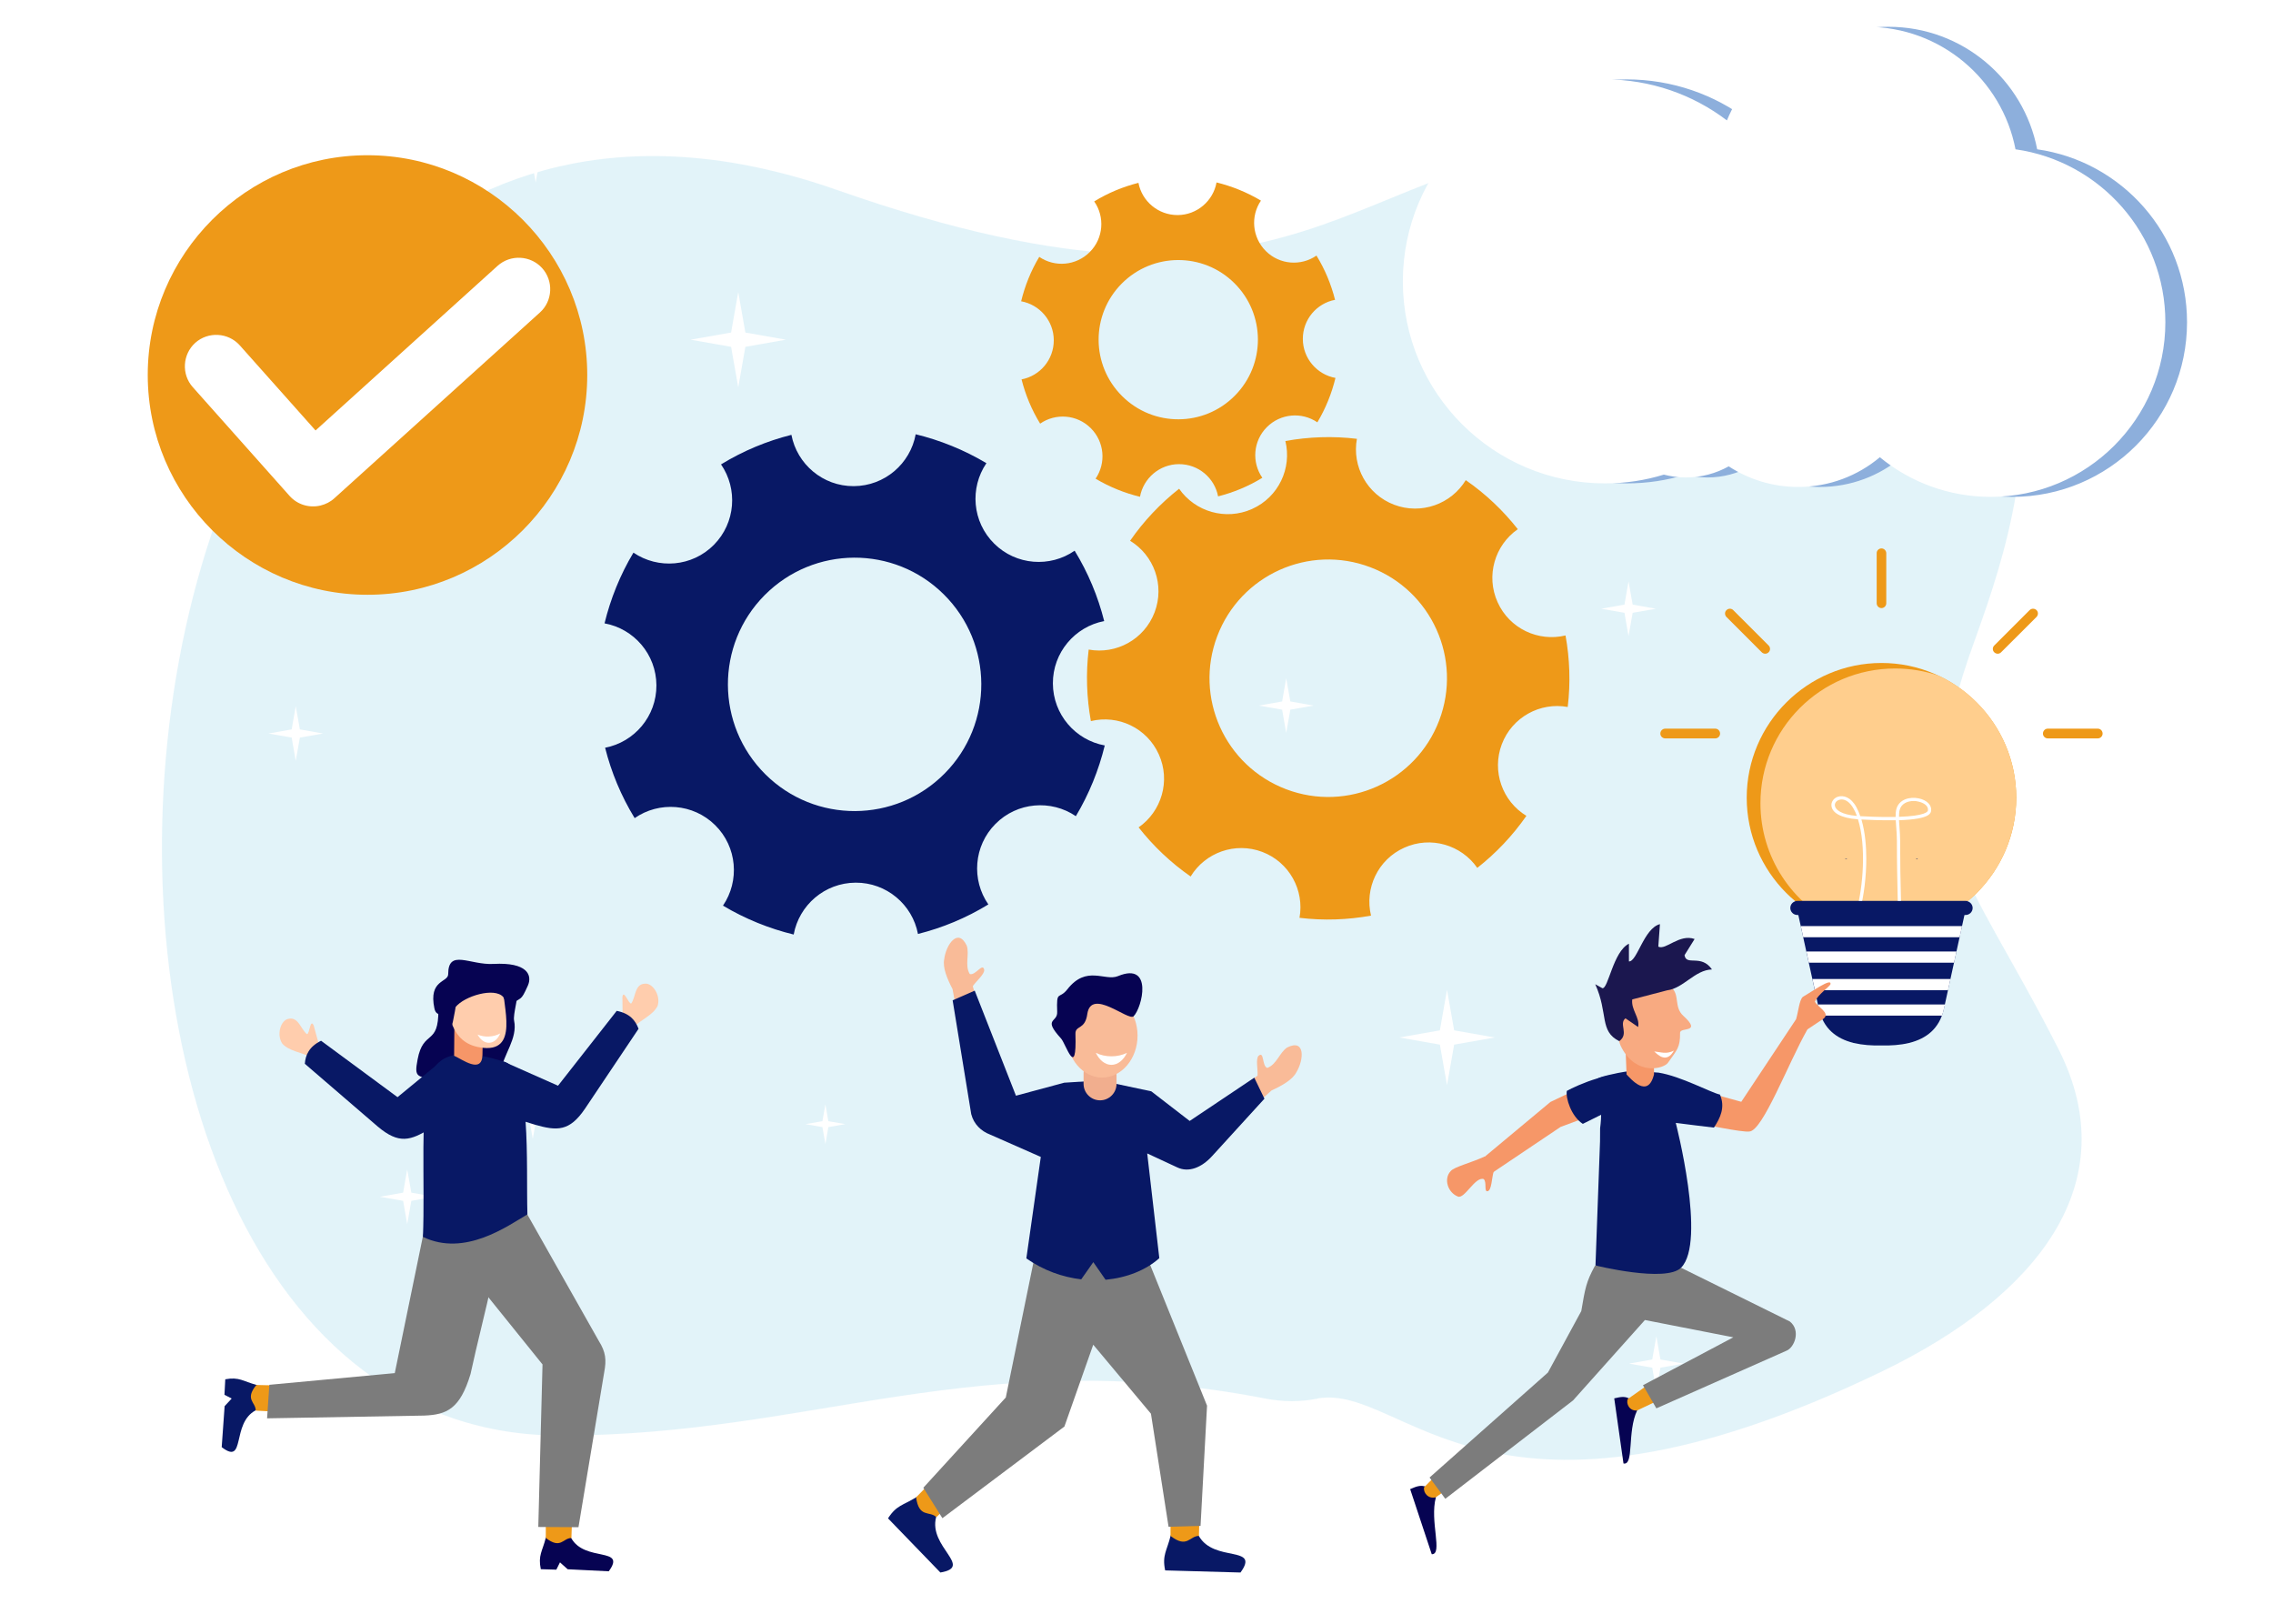 <?xml version="1.0" encoding="utf-8"?>
<!-- Generator: Adobe Illustrator 23.0.5, SVG Export Plug-In . SVG Version: 6.00 Build 0)  -->
<svg version="1.1" id="Illustration" xmlns="http://www.w3.org/2000/svg" xmlns:xlink="http://www.w3.org/1999/xlink" x="0px"
	 y="0px" viewBox="0 0 2800 2000" style="enable-background:new 0 0 2800 2000;" xml:space="preserve">
<style type="text/css">
	.st0{fill-rule:evenodd;clip-rule:evenodd;fill:#FFFFFF;}
	.st1{opacity:0.5;fill-rule:evenodd;clip-rule:evenodd;fill:#C7E9F4;}
	.st2{fill-rule:evenodd;clip-rule:evenodd;fill:#8DAFDC;}
	.st3{fill:#FFFFFF;}
	.st4{fill:#EE9918;}
	.st5{fill:#081865;}
	.st6{fill-rule:evenodd;clip-rule:evenodd;fill:#081865;}
	.st7{fill-rule:evenodd;clip-rule:evenodd;fill:#EE9918;}
	.st8{fill-rule:evenodd;clip-rule:evenodd;fill:#F9BB98;}
	.st9{fill-rule:evenodd;clip-rule:evenodd;fill:#7C7C7C;}
	.st10{fill-rule:evenodd;clip-rule:evenodd;fill:#F1AE8E;}
	.st11{fill-rule:evenodd;clip-rule:evenodd;fill:#060352;}
	.st12{fill-rule:evenodd;clip-rule:evenodd;fill:#FFCDAD;}
	.st13{fill-rule:evenodd;clip-rule:evenodd;fill:#F69668;}
	.st14{fill-rule:evenodd;clip-rule:evenodd;fill:#FFCE8D;}
	.st15{fill-rule:evenodd;clip-rule:evenodd;fill:#F69768;}
	.st16{fill-rule:evenodd;clip-rule:evenodd;fill:#F8AA81;}
	.st17{fill-rule:evenodd;clip-rule:evenodd;fill:#1B174F;}
</style>
<g id="Template_1_">
</g>
<g>
	<rect class="st0" width="2800" height="2000"/>
	<g>
		<path id="XMLID_264_" class="st1" d="M1623.8,1722.4c107.7-17.7,210.4,201,695.4-33.6c190.4-92.1,300.3-231.1,216.7-396.3
			c-114.3-225.7-185.4-263.9-110.7-482.9c43.5-127.3,261.2-629.5-441.8-629.5c-322.7,0-365,260.3-952,54
			c-976-343-1097.9,1534.1-340.9,1534.1c312.3,0,513.4-114.5,869.2-45.4c20.9,4,42.3,4.1,63.2-0.1L1623.8,1722.4z"/>
		<g id="XMLID_7161_">
			<path id="XMLID_7153_" class="st2" d="M2154,148.3c-41.7-31.7-93.9-50.5-150.3-50.5c-137.4,0-248.9,111.4-248.9,248.8
				s111.5,248.8,248.9,248.8c25.3,0,49.6-3.7,72.6-10.8c8.6,2.2,17.8,3.5,27.1,3.5c19.2,0,37.2-5,52.8-13.7
				c24.6,16,54,25.4,85.6,25.4c38.3,0,73.4-13.8,100.6-36.6c37.2,30.5,84.7,48.8,136.5,48.8c118.8,0,215.2-96.3,215.2-215.1
				c0-108.5-80.2-198.2-184.6-213c-16.6-85.9-92.2-150.9-183.1-150.9C2248.6,32.9,2181.9,80.7,2154,148.3L2154,148.3z"/>
			<path id="XMLID_3243_" class="st0" d="M2127.3,148.3c-41.7-31.7-93.9-50.5-150.3-50.5c-137.4,0-248.9,111.4-248.9,248.8
				s111.5,248.8,248.9,248.8c25.3,0,49.6-3.7,72.6-10.8c8.6,2.2,17.8,3.5,27.1,3.5c19.2,0,37.2-5,52.8-13.7
				c24.6,16,54,25.4,85.6,25.4c38.3,0,73.4-13.8,100.6-36.6c37.2,30.5,84.7,48.8,136.5,48.8c118.8,0,215.2-96.3,215.2-215.1
				c0-108.5-80.2-198.2-184.6-213c-16.6-85.9-92.2-150.9-183.1-150.9C2222,32.9,2155.3,80.7,2127.3,148.3L2127.3,148.3z"/>
		</g>
		<g>
			<polygon class="st3" points="659.9,157.4 664.9,186 693.5,191.1 664.9,196.2 659.9,224.8 654.8,196.2 626.2,191.1 654.8,186 			
				"/>
		</g>
		<g>
			<polygon class="st3" points="1782.5,1219.2 1791.3,1269.1 1841.2,1277.9 1791.3,1286.7 1782.5,1336.6 1773.7,1286.7 
				1723.8,1277.9 1773.7,1269.1 			"/>
		</g>
		<g>
			<polygon class="st3" points="909.4,359.7 918.2,409.6 968.1,418.4 918.2,427.2 909.4,477.1 900.6,427.2 850.7,418.4 900.6,409.6 
							"/>
		</g>
		<g>
			<polygon class="st3" points="656.3,1335.5 661.4,1364.2 690,1369.2 661.4,1374.3 656.3,1402.9 651.2,1374.3 622.6,1369.2 
				651.2,1364.2 			"/>
		</g>
		<g>
			<polygon class="st3" points="1584.4,835.4 1589.5,864 1618.1,869.1 1589.5,874.1 1584.4,902.8 1579.4,874.1 1550.7,869.1 
				1579.4,864 			"/>
		</g>
		<g>
			<polygon class="st3" points="2006.1,716.1 2011.2,744.7 2039.8,749.8 2011.2,754.8 2006.1,783.5 2001.1,754.8 1972.5,749.8 
				2001.1,744.7 			"/>
		</g>
		<g>
			<polygon class="st3" points="881,888.6 886.1,917.3 914.7,922.3 886.1,927.4 881,956 876,927.4 847.3,922.3 876,917.3 			"/>
		</g>
		<g>
			<polygon class="st3" points="2040.4,1645.9 2045.4,1674.5 2074,1679.6 2045.4,1684.6 2040.4,1713.3 2035.3,1684.6 2006.7,1679.6 
				2035.3,1674.5 			"/>
		</g>
		<g>
			<polygon class="st3" points="501.6,1440.4 506.7,1469 535.3,1474.1 506.7,1479.1 501.6,1507.8 496.6,1479.1 467.9,1474.1 
				496.6,1469 			"/>
		</g>
		<g>
			<polygon class="st3" points="364.3,869.8 369.4,898.4 398,903.5 369.4,908.5 364.3,937.2 359.3,908.5 330.7,903.5 359.3,898.4 
							"/>
		</g>
		<g>
			<polygon class="st3" points="1016.8,1360.2 1020.4,1381 1041.2,1384.6 1020.4,1388.3 1016.8,1409.1 1013.1,1388.3 992.3,1384.6 
				1013.1,1381 			"/>
		</g>
		<g id="XMLID_10849_">
			<path id="XMLID_10818_" class="st4" d="M452.7,732.6c149.1,0,270.7-121.6,270.7-270.7c0-149.1-121.6-270.7-270.7-270.7
				C303.6,191.1,182,312.8,182,461.8C182,611,303.6,732.6,452.7,732.6L452.7,732.6z"/>
			<path id="XMLID_10817_" class="st3" d="M667.8,330.2L667.8,330.2c14.3,15.8,13.1,40.5-2.7,54.7L411.9,613.7c-5,4.6-11,7.5-17.2,9
				c-13.5,3.2-28.2-0.9-38-11.9L237.5,476.9c-14.2-15.9-12.7-40.5,3.1-54.7l0,0c15.9-14.1,40.5-12.7,54.7,3.1l93.4,104.9
				l224.4-202.9C628.9,313.2,653.5,314.4,667.8,330.2L667.8,330.2z"/>
		</g>
		<path id="XMLID_2130_" class="st4" d="M1422.3,754.2c-12.7,33.4-47.2,52.1-81.2,45.9c-3.6,29.7-2.5,59.4,2.7,88.1
			c33.5-8.2,69.1,8.4,83.7,41c14.7,32.6,3.4,70.2-24.9,89.9c18,22.9,39.5,43.4,64.1,60.5c17.9-29.5,54.8-42.9,88.2-30.3
			c33.4,12.7,52.1,47.2,45.9,81.2c29.7,3.6,59.4,2.5,88.1-2.7c-8.1-33.5,8.4-69.1,41-83.7c32.6-14.7,70.2-3.4,89.9,24.9
			c22.9-18,43.4-39.5,60.5-64.1c-29.5-17.9-42.9-54.8-30.3-88.2c12.7-33.4,47.2-52.1,81.2-45.9c3.6-29.7,2.5-59.4-2.7-88.1
			c-33.5,8.1-69.1-8.4-83.7-41c-14.7-32.6-3.4-70.2,24.9-89.9c-18-22.9-39.5-43.4-64.1-60.4c-17.9,29.5-54.8,42.9-88.2,30.3
			c-33.4-12.7-52.1-47.2-45.9-81.2c-29.7-3.6-59.4-2.5-88.1,2.7c8.2,33.5-8.4,69.1-41,83.7c-32.6,14.6-70.2,3.4-89.9-24.9
			c-22.9,18-43.4,39.5-60.4,64.1C1421.5,683.9,1435,720.8,1422.3,754.2z M1688.1,698.7c75.5,28.7,113.5,113.1,84.8,188.6
			c-28.7,75.5-113.1,113.5-188.6,84.8c-75.5-28.7-113.5-113.1-84.8-188.6C1528.2,708,1612.6,670,1688.1,698.7z"/>
		<path id="XMLID_2126_" class="st4" d="M1342.5,310.4c-16.9,17-43.1,19.1-62.3,6c-10.3,17.2-17.7,35.7-22.3,54.7
			c22.8,4.1,40.1,24,40.2,47.9c0.1,24-17,44-39.7,48.3c4.8,19,12.4,37.4,22.9,54.5c19-13.2,45.3-11.4,62.3,5.5
			c17,16.9,19.1,43.1,6,62.3c17.3,10.3,35.7,17.7,54.7,22.3c4.1-22.7,24-40.1,47.9-40.2c24-0.1,44,17,48.3,39.7
			c19-4.8,37.4-12.4,54.5-22.9c-13.2-19-11.4-45.3,5.5-62.3c16.9-17,43.1-19.1,62.3-6c10.3-17.3,17.7-35.7,22.3-54.7
			c-22.7-4.1-40.1-24-40.2-47.9c-0.1-24,17-44,39.7-48.3c-4.8-19-12.4-37.4-22.9-54.5c-19,13.2-45.3,11.4-62.3-5.5
			c-17-16.9-19.1-43.1-6.1-62.2c-17.3-10.3-35.7-17.7-54.7-22.4c-4.1,22.7-24,40.1-47.9,40.2c-23.9,0.1-44-17-48.3-39.7
			c-19,4.8-37.4,12.4-54.5,22.9C1361.2,267.1,1359.4,293.4,1342.5,310.4z M1520.5,348.7c38.5,38.1,38.8,100.2,0.6,138.7
			c-38.1,38.5-100.2,38.8-138.7,0.6c-38.5-38.1-38.8-100.2-0.6-138.7C1420,310.9,1482.1,310.6,1520.5,348.7z"/>
		<path id="XMLID_2122_" class="st5" d="M879.4,671.1c-26.8,27.1-68.6,30.3-99.1,9.6c-16.4,27.4-28.2,56.8-35.6,87.1
			c36.2,6.6,63.7,38.1,63.9,76.3c0.2,38.1-27.1,70-63.2,76.9c7.6,30.2,19.7,59.4,36.4,86.7c30.2-21,72.1-18.1,99.2,8.7
			c27.1,26.8,30.3,68.6,9.6,99.1c27.5,16.4,56.8,28.2,87.1,35.6c6.6-36.2,38.2-63.7,76.3-63.9c38.1-0.2,70,27.1,76.8,63.2
			c30.2-7.6,59.5-19.7,86.7-36.4c-21-30.2-18.1-72.1,8.7-99.1c26.8-27.1,68.6-30.3,99.1-9.6c16.4-27.5,28.2-56.8,35.6-87.1
			c-36.2-6.6-63.7-38.2-63.9-76.3c-0.2-38.1,27.1-70,63.2-76.9c-7.6-30.2-19.7-59.4-36.4-86.7c-30.2,21-72.1,18.1-99.1-8.7
			c-27.1-26.8-30.3-68.6-9.6-99.1c-27.5-16.4-56.8-28.2-87.1-35.6c-6.6,36.2-38.2,63.7-76.3,63.9c-38.1,0.2-69.9-27.1-76.8-63.2
			c-30.2,7.6-59.4,19.7-86.7,36.4C909,602.2,906.2,644,879.4,671.1z M1162.6,732.1c61.2,60.7,61.7,159.5,1,220.7
			c-60.7,61.2-159.5,61.7-220.7,1c-61.2-60.7-61.7-159.5-1-220.7C1002.6,671.9,1101.4,671.4,1162.6,732.1z"/>
		<g>
			<path class="st6" d="M1153.9,1836.6l-0.7,32c-9.9,36.9,46.6,61.3,5.2,68.3l-64.5-66.7c10.4-16.3,18.6-16,34.6-25.9L1153.9,1836.6
				z"/>
			<path class="st7" d="M1161.1,1811l19.2,31.8c-8.9,8.6-17.9,17.3-26.8,25.9c-8.4-8.1-21.5,1.4-25-24.4L1161.1,1811z"/>
			<path class="st6" d="M1454.7,1868.4l22,23.3c18.6,33.4,76.1,11.2,51.4,45.2l-92.8-2.6c-4-18.9,2.3-24.4,6.7-42.7L1454.7,1868.4z"
				/>
			<path class="st7" d="M1441.9,1845.1l36,9.3c-0.4,12.5-0.7,24.9-1,37.4c-11.6,0-14.4,16-35,0V1845.1z"/>
			<path class="st8" d="M1177.7,1241.9l25.6-9.4l-5-17.8c4.7-6.7,14.5-14.7,14.1-20.1c-1.8-9.6-10.9,7.6-17.8,5.1
				c-6.5-10.6-0.1-24.2-3.7-34.9c-10.8-22.8-25.7-1-27.8,16.9c-2,10,3.5,23.6,10.3,36.6L1177.7,1241.9z"/>
			<path class="st8" d="M1548.6,1359l-14.4-23.2l14.9-10.9c0.5-8.2-2.4-20.5,1.2-24.4c7.3-6.5,4,12.6,10.8,14.9
				c11.7-4.4,15.1-19,24.5-25.2c22.5-11.2,20.7,15.1,11.4,30.4c-4.6,9.1-17.3,16.4-30.6,22.5L1548.6,1359z"/>
			<polygon class="st9" points="1326.9,1488.5 1416.9,1558.2 1486.9,1731.4 1478.9,1879.5 1439.5,1880.6 1417.8,1741.3 
				1346.7,1656.3 1311.2,1757.1 1160.9,1870 1137.4,1832.5 1239,1721.3 1272.9,1555.7 			"/>
			<path class="st6" d="M1310.9,1333.6l44.2-2.8l63.1,13.4l47.3,36.5l79.6-53.3l12.5,25.9l-64.2,70.4
				c-13.1,14.5-29.1,20.9-43.2,14.2l-37-17.2c5.2,45.5,9.6,83.5,14.9,129c-16.5,14.8-40.2,24.2-66.2,26.6l-15.1-21.7l-14.9,21.2
				c-22.9-2.7-46.4-10.9-67.6-25.8c5.9-41.6,11.8-83.4,17.8-125l-62.4-27.5c-11.3-4.3-20.1-12.9-23.3-25.2l-22.9-140.2l27.2-11.9
				l50.8,129.4L1310.9,1333.6z"/>
			<path class="st10" d="M1355.1,1301.9L1355.1,1301.9c11.2,0,20.3,9.2,20.3,20.4v12.7c0,11.2-9.1,20.3-20.3,20.3l0,0
				c-11.2,0-20.3-9.1-20.3-20.3v-12.7C1334.7,1311.1,1343.9,1301.9,1355.1,1301.9L1355.1,1301.9z"/>
			<path class="st8" d="M1357.7,1327.3c24,0,43.6-23.3,43.6-51.7s-19.6-51.7-43.6-51.7c-24,0-43.5,23.3-43.5,51.7
				S1333.8,1327.3,1357.7,1327.3L1357.7,1327.3z"/>
			<path class="st11" d="M1396.4,1251.8c10.6-10.5,24.5-67.6-19.2-49.5c-16.2,6.7-38.7-14-62.4,16.3c-10.4,13.2-13.5,0-12.5,27.8
				c0.6,13.7-18.4,7.4,4.8,32.8c5.8,6.4,19.5,51.5,17.7-5.6c-0.4-11.2,11.8-4.5,14.6-24.6C1344.1,1216.3,1389.8,1258,1396.4,1251.8
				L1396.4,1251.8z"/>
			<path class="st0" d="M1388.3,1296.8c-4.4,9-11.3,14.8-19.2,14.8s-14.8-5.8-19.2-14.8c5.7,2.8,12.3,4.3,19.2,4.3
				S1382.6,1299.6,1388.3,1296.8L1388.3,1296.8z"/>
		</g>
		<g>
			<path class="st12" d="M765.8,1268.4l1.2-17.2l-0.3-23.2c1.5-10.2,7.7,9,10.9,8c5.7-8.1,4.1-24,17-24.4c9-1,19.8,14.2,15.4,27.6
				c-5.8,11.2-20,16.6-29.1,25.5L765.8,1268.4z"/>
			<path class="st6" d="M336.5,1717.8l-21.5,19.3c-30.5,16.1-11.8,68.5-41.9,45.4l3.6-50.5l8.7-9.4l-8.9-4.6l1-19.1
				c17.1-3.2,22,2.5,38.3,6.9L336.5,1717.8z"/>
			<path class="st7" d="M357.8,1706.9l-9.2,32.3c-11.2-0.6-22.4-1.1-33.6-1.7c0.3-10.5-14.1-13.4,0.8-31.6L357.8,1706.9z"/>
			<path class="st11" d="M683.8,1873.3l19.8,21.1c16.7,30.2,68.7,10.4,46.3,41l-50.6-2.5l-9.5-8.5l-4.5,9l-19.1-0.6
				c-3.6-17.1,2-22.1,6.1-38.5L683.8,1873.3z"/>
			<path class="st7" d="M672.5,1852.2l32.5,8.5c-0.4,11.2-0.7,22.5-1.1,33.7c-10.5,0-13,14.4-31.6-0.1L672.5,1852.2z"/>
			<path class="st9" d="M600,1506.6l6.6,69.7c-8.8,40.4-18.2,75.7-27,116.2c-12.9,42.8-29.1,50-57.1,51.1l-193.5,3.4l2.8-41.3
				l154.5-14.4l35.4-172.1L600,1506.6z"/>
			<path class="st9" d="M613.9,1477.3l-68.6,50.7l123,152.6l-5.2,200.2l49.5,0.3c10.6-63.6,21.1-127.3,31.7-190.9
				c2.9-15.1,2-24.8-6.7-38.6l-88.4-156.4L613.9,1477.3z"/>
			<path class="st11" d="M540,1243.5c0.5,45.4-18.5,23.9-25.6,61.5c-4.5,23.7-0.4,20.3,26,25.9c5.7,1.2,41.2-2.5,52.9,7.1
				c11.6,9.6,21.6-7.4,23.1-17.1c3.6-22.3,21.5-41.5,16.9-63.8c-1.6-7.6,6-31.4,3.1-33C596.1,1203.1,564,1224.6,540,1243.5
				L540,1243.5z"/>
			<path class="st6" d="M620.2,1307.5c-41.4-12.9-78.3-16.5-91.2,19.1c-11.8,35.5-5.3,131.2-8,196.9c51.7,25,104.4-13.6,128.7-27.7
				C647.9,1433.1,655.2,1314.9,620.2,1307.5L620.2,1307.5z"/>
			<path class="st13" d="M560,1236l34.7,42.3c-0.1,7.1-0.3,14.2-0.4,21.3c-0.8,23.5-24.8,5.3-34.9,0.8L560,1236z"/>
			<path class="st12" d="M548.4,1220.6l71.2-7.4c-0.8,25.5,21.3,85.3-28.3,76.9C554.8,1284.3,552.6,1248.6,548.4,1220.6
				L548.4,1220.6z"/>
			<path class="st11" d="M626.8,1239.5c16.4-13.2,14-4.5,23.4-25.4c5.8-13-0.6-29.1-42.3-26.8c-29.1,1.6-55.8-19-55.8,12.6
				c0,10.5-24.4,6.5-17,42.1c2.9,13.8,14.3,0.3,18,23.4c2.2,13.6,8.1-24.9,8.2-25.1c10.8-13.4,47.9-24.6,58.6-12.3
				C620.1,1228.2,626.1,1240.2,626.8,1239.5L626.8,1239.5z"/>
			<path class="st0" d="M616.2,1272.9c-2.8,6.7-7.6,11.2-13.4,11.5c-5.7,0.3-11-3.6-14.5-10.1c4.3,1.8,9,2.7,14.1,2.4
				C607.4,1276.5,612.1,1275.1,616.2,1272.9L616.2,1272.9z"/>
			<path class="st12" d="M398.5,1301.8l-5.9-16.2l-6.2-22.5c-4.3-9.3-5,10.8-8.3,10.7c-7.7-6.3-10.6-21.9-23-18.8
				c-8.9,1.5-15.1,19.1-7.2,30.7c8.7,9.2,23.9,10.5,35.1,16.5L398.5,1301.8z"/>
			<path class="st6" d="M608.7,1369.7l11.5-62.2l67.2,29.8l72.3-92.2c16.2,3.2,23.1,11.8,26.9,22.1c-22,32.8-43.9,65.6-65.9,98.3
				c-19.2,28.3-34.3,27.7-62.1,19.7L608.7,1369.7z"/>
			<path class="st6" d="M574.1,1361.5l-27.6-56.8l-56.8,46.7l-94.2-69.5c-14.8,7.4-19.2,17.6-20,28.4c29.9,25.7,59.8,51.5,89.7,77.2
				c26.1,22.1,40.5,17.6,65,2.4L574.1,1361.5z"/>
		</g>
		<g>
			<g>
				<path class="st7" d="M2317.7,1148.6c91.4,0,166-74.6,166-166s-74.6-166-166-166s-166,74.6-166,166S2226.2,1148.6,2317.7,1148.6
					L2317.7,1148.6z"/>
				<path class="st14" d="M2387.9,832.1c56.6,26.4,95.8,83.9,95.8,150.5c0,91.7-74.3,166-166,166c-18.6,0-36.5-3.1-53.3-8.7
					c-56.6-26.5-95.8-83.9-95.8-150.5c0-91.7,74.3-166,166-166C2353.3,823.4,2371.2,826.5,2387.9,832.1L2387.9,832.1z"/>
				<path class="st6" d="M2362.2,1057.4l-2.6,0.7h2.6L2362.2,1057.4z M2275.8,1058.1l-2.6-0.7l0.1,0.7H2275.8z M2211.5,1109.8
					l29.1,132.8c5.5,24.6,21.8,36.8,42.4,41.9v0.1l0.8,0.1c10.5,2.5,22.1,3.3,33.8,3c11.8,0.3,23.3-0.5,33.8-3l0.8-0.1v-0.1
					c20.6-5.2,36.9-17.3,42.4-41.9l29.1-132.8H2211.5z"/>
				<path class="st3" d="M2243.1,1251h149.1c1-2.6,1.8-5.5,2.5-8.5l1.2-5.3h-156.3l1.1,5.3C2241.3,1245.5,2242.2,1248.3,2243.1,1251
					L2243.1,1251z"/>
				<polygon class="st3" points="2235.7,1219.7 2399.7,1219.7 2402.7,1205.9 2232.6,1205.9 				"/>
				<polygon class="st3" points="2228.2,1185.8 2407.1,1185.8 2410.1,1172 2225.2,1172 				"/>
				<polygon class="st3" points="2221.3,1154.4 2414,1154.4 2417,1140.7 2218.3,1140.7 				"/>
				<g>
					<path class="st3" d="M2343.9,1122.7c-1.9-1.1-3.3-1.9-4.5-2.5c-2,0.4-4.6-1-5.3-2.3c-0.5-0.9-0.4-2,0.3-2.7
						c1-1,2.3-0.7,3.5-0.2c-0.1-4.1-0.2-8.2-0.3-12.2c-0.4-18.9-0.9-38.5-0.9-67.4c0-5.4-0.4-10.9-0.8-16.2
						c-0.2-3.1-0.5-6.1-0.6-8.9c-0.5,0-1.1,0-1.6,0c-16.3,0.3-32.7-0.5-40.7-0.9c4.8,16.1,6,34.3,6,48.3c0,22-2.9,45.8-7.8,63.8
						l-3.9-1.1c7.5-27.5,12-77.9,1.4-111.3c-0.4,0-0.6,0-0.6,0c-10.1-0.7-18.1-2.7-23.7-5.8c-6.3-3.5-8-7.7-8.3-10.5
						c-0.6-5,2.7-9.8,8.1-11.5c6.5-2,15.8,0.3,22.7,13.1c1.8,3.4,3.4,7,4.7,10.9c7.1,0.4,24.6,1.3,41.9,1c0.5,0,1.1,0,1.6,0
						c0-3.6,0.2-6.9,0.9-9.6c3.1-12,16.3-15.7,27.7-13.3c10.2,2.2,16.3,8.5,15.1,15.7c-0.7,4.3-5.7,7.1-15.7,9
						c-6.1,1.1-14.1,1.9-23.8,2.2c0.1,2.8,0.3,5.7,0.6,8.7c0.4,5.4,0.8,11,0.8,16.5c0,28.9,0.4,48.4,0.9,67.4
						c0.1,4.6,0.2,9.1,0.3,13.7c0,0.2,0,0.4,0,0.5c1.2,0.6,2.5,1.4,3.9,2.2L2343.9,1122.7z M2357.3,986.6c-7.8,0-15.2,3.4-17.2,11
						c-0.6,2.3-0.8,5.2-0.8,8.5c31.9-1.1,35.4-6.2,35.6-7.8c1-5.7-5.3-9.6-11.9-11C2361.2,986.8,2359.3,986.6,2357.3,986.6z
						 M2268.6,984.7c-1.1,0-2.1,0.2-3,0.5c-3.5,1.1-5.7,4-5.3,7.1c0.6,5.2,8.1,11.1,27.1,12.7c-1.1-3.1-2.4-6-3.9-8.6
						C2278.8,987.7,2273.2,984.7,2268.6,984.7z"/>
				</g>
				<path class="st6" d="M2214,1109.8h207.4c4.7,0,8.6,3.9,8.6,8.6l0,0c0,4.7-3.9,8.6-8.6,8.6H2214c-4.7,0-8.6-3.9-8.6-8.6l0,0
					C2205.4,1113.6,2209.2,1109.8,2214,1109.8L2214,1109.8z"/>
			</g>
			<g>
				<path class="st7" d="M2317.7,675.5L2317.7,675.5c3.2,0,5.9,2.7,5.9,5.9v61.7c0,3.2-2.7,5.9-5.9,5.9l0,0c-3.2,0-5.9-2.7-5.9-5.9
					v-61.7C2311.7,678.2,2314.4,675.5,2317.7,675.5L2317.7,675.5z"/>
				<path class="st7" d="M2126.8,751.5L2126.8,751.5c2.3-2.3,6.1-2.3,8.3,0l43.6,43.6c2.3,2.3,2.3,6.1,0,8.3l0,0
					c-2.3,2.4-6.1,2.4-8.5,0l-43.5-43.5C2124.4,757.5,2124.4,753.7,2126.8,751.5L2126.8,751.5z"/>
				<path class="st7" d="M2045.3,903.6L2045.3,903.6c0-3.4,2.7-6.1,6.1-6.1h61.6c3.2,0,5.9,2.7,5.9,6.1l0,0c0,3.2-2.7,5.9-5.9,5.9
					h-61.6C2048,909.5,2045.3,906.8,2045.3,903.6L2045.3,903.6z"/>
				<path class="st7" d="M2508.7,751.5L2508.7,751.5c-2.4-2.3-6.1-2.3-8.5,0l-43.6,43.6c-2.3,2.3-2.3,6.1,0,8.3l0,0
					c2.4,2.4,6.2,2.4,8.5,0l43.6-43.5C2511,757.5,2511,753.7,2508.7,751.5L2508.7,751.5z"/>
				<path class="st7" d="M2590.1,903.6L2590.1,903.6c0-3.4-2.7-6.1-5.9-6.1h-61.7c-3.2,0-5.9,2.7-5.9,6.1l0,0c0,3.2,2.7,5.9,5.9,5.9
					h61.7C2587.4,909.5,2590.1,906.8,2590.1,903.6L2590.1,903.6z"/>
			</g>
		</g>
		<g>
			<path id="XMLID_822_" class="st11" d="M1760.8,1833.9l8,10.4c-7.9,29.2,9,70.4-5.1,70.1l-26.6-80.2
				C1744.8,1830.9,1752.5,1827.2,1760.8,1833.9L1760.8,1833.9z"/>
			<path id="XMLID_821_" class="st7" d="M1804.1,1818.8l-27.7-9.2l-22.1,22.3c-1.5,6.3,5,15,14.5,12.3L1804.1,1818.8z"/>
			<path id="XMLID_820_" class="st11" d="M2010.9,1726.1l5.8,11.2c-12.5,26.2-3.5,68.1-16.8,65.3l-11.4-80.2
				C1996.4,1720.6,2004.3,1718.4,2010.9,1726.1L2010.9,1726.1z"/>
			<path id="XMLID_819_" class="st7" d="M2054.5,1719.3l-24.7-13.4l-24.6,17.3c-2.5,5.7,2.1,15.1,11.5,14.1L2054.5,1719.3z"/>
			<path id="XMLID_818_" class="st9" d="M1964.9,1558.8c-11.1,20.3-12.2,28-17,56.1l-41.1,75.7L1761,1819.9l19.4,26.2l157.4-121.2
				l88.5-99l108.9,21.3l-111.3,59l16.5,28.5l160.3-71c9.8-3.9,18-25,4.1-36l-133.8-66.1C2040.1,1559.6,1995.7,1560.7,1964.9,1558.8
				L1964.9,1558.8z"/>
			<path id="XMLID_848_" class="st15" d="M2074.4,1380.8l19-37.9l51.6,14.2c22.5-33.9,45-67.8,67.5-101.7c2.8-9.2,4-23.8,8.3-27.5
				c10.1-5.7,35.6-24,34.1-15.8c-0.2,2.6-15.6,12.8-19.2,21.7c3.6,6.9,19.2,13.8,10.8,20.8l-20,13.3c-23.9,42-55.2,125.6-71.7,125.8
				C2145.2,1394.9,2101.2,1385.1,2074.4,1380.8L2074.4,1380.8z"/>
			<path id="XMLID_847_" class="st6" d="M2010.1,1318.8l33.1,2.4c27.5,4.4,64.5,24.7,75.5,27c6.8,15.6,0.5,28.8-7.4,40.7
				c-10.4-1.1-31.4-3.9-47-5.8c0,0,38,146.6,6.6,178.3c-18.6,18.8-105.5-2.7-105.5-2.7l5.6-153l0.1-16c7.9-61.2-22.4-57.5,10.5-65.6
				C1991,1322,1993.9,1321.2,2010.1,1318.8L2010.1,1318.8z"/>
			<path id="XMLID_846_" class="st15" d="M1842.8,1431.1l-2.6,11.2c-2.8,8.3-2.5,25.1-8.3,25c-3.8-0.4-0.2-11.2-4.2-15
				c-10.5-3.5-23.5,24.9-31.8,21.5c-12.5-4.9-17.8-21.8-8.9-31.3c4.4-5.3,24.8-10.1,41.9-18L1842.8,1431.1z"/>
			<polygon id="XMLID_845_" class="st15" points="1986.5,1364.3 1967.8,1329.7 1909.9,1357.3 1822.2,1430.4 1833.8,1447.6 
				1922.5,1388 			"/>
			<path id="XMLID_844_" class="st6" d="M2001.9,1358.4c0.6-5.4,9.2-24.9,5.5-29.3c-13.5-15.4-66.6,8.4-77.3,14.6
				c-1.6,8.6,5.3,31.3,19.7,40.6L2001.9,1358.4z"/>
			<path id="XMLID_843_" class="st15" d="M2001.9,1277.9l35.4,9.5c0.1,12,0.1,24,0.2,35.9c-7.6,31.1-29.3,4.7-33.8,0.2
				L2001.9,1277.9z"/>
			<path id="XMLID_842_" class="st16" d="M2058.9,1216.3c10.6,9.1,2.9,24,14.6,34.8c24,22-4,13.4-3.9,21.1
				c0.2,18.1-3.7,20.9-14.9,36.8c-5.4,7.6-38.7,16.2-57-18.3c-4.3-8.1-4-12.3-4.1-29.5c-0.3-36.5,1.3-40.4,36.6-56.2
				C2052.8,1194.9,2068.4,1209.1,2058.9,1216.3L2058.9,1216.3z"/>
			<path id="XMLID_841_" class="st0" d="M2037.8,1295.1c8.3,0.7,14.5,3.8,24.2-1C2053.2,1309.8,2042.8,1300,2037.8,1295.1
				L2037.8,1295.1z"/>
			<path id="XMLID_839_" class="st17" d="M2002.3,1254.3c-8.6,6.9,4.8,19.1-7.6,28.1c-24.8-12.2-13.3-34.1-29.6-70.1l8.8,4.9
				c7.2,1.2,13.3-45.3,32.7-54.8v21.8c10.1,0.6,18.4-40.9,38.2-45.9c-0.6,9.2-1.3,18.4-2,27.7c9.1,4.8,25.8-16.1,44.7-9.4
				l-12.4,19.9c2.1,13.8,20.4-1.8,33.8,17.6c-21.2,0.6-35,23.2-55.2,25.7l-43,11.2c-1.7,12.7,9.8,22.8,7.2,34
				C2012.6,1261.2,2007.4,1257.8,2002.3,1254.3L2002.3,1254.3z"/>
		</g>
	</g>
</g>
</svg>
